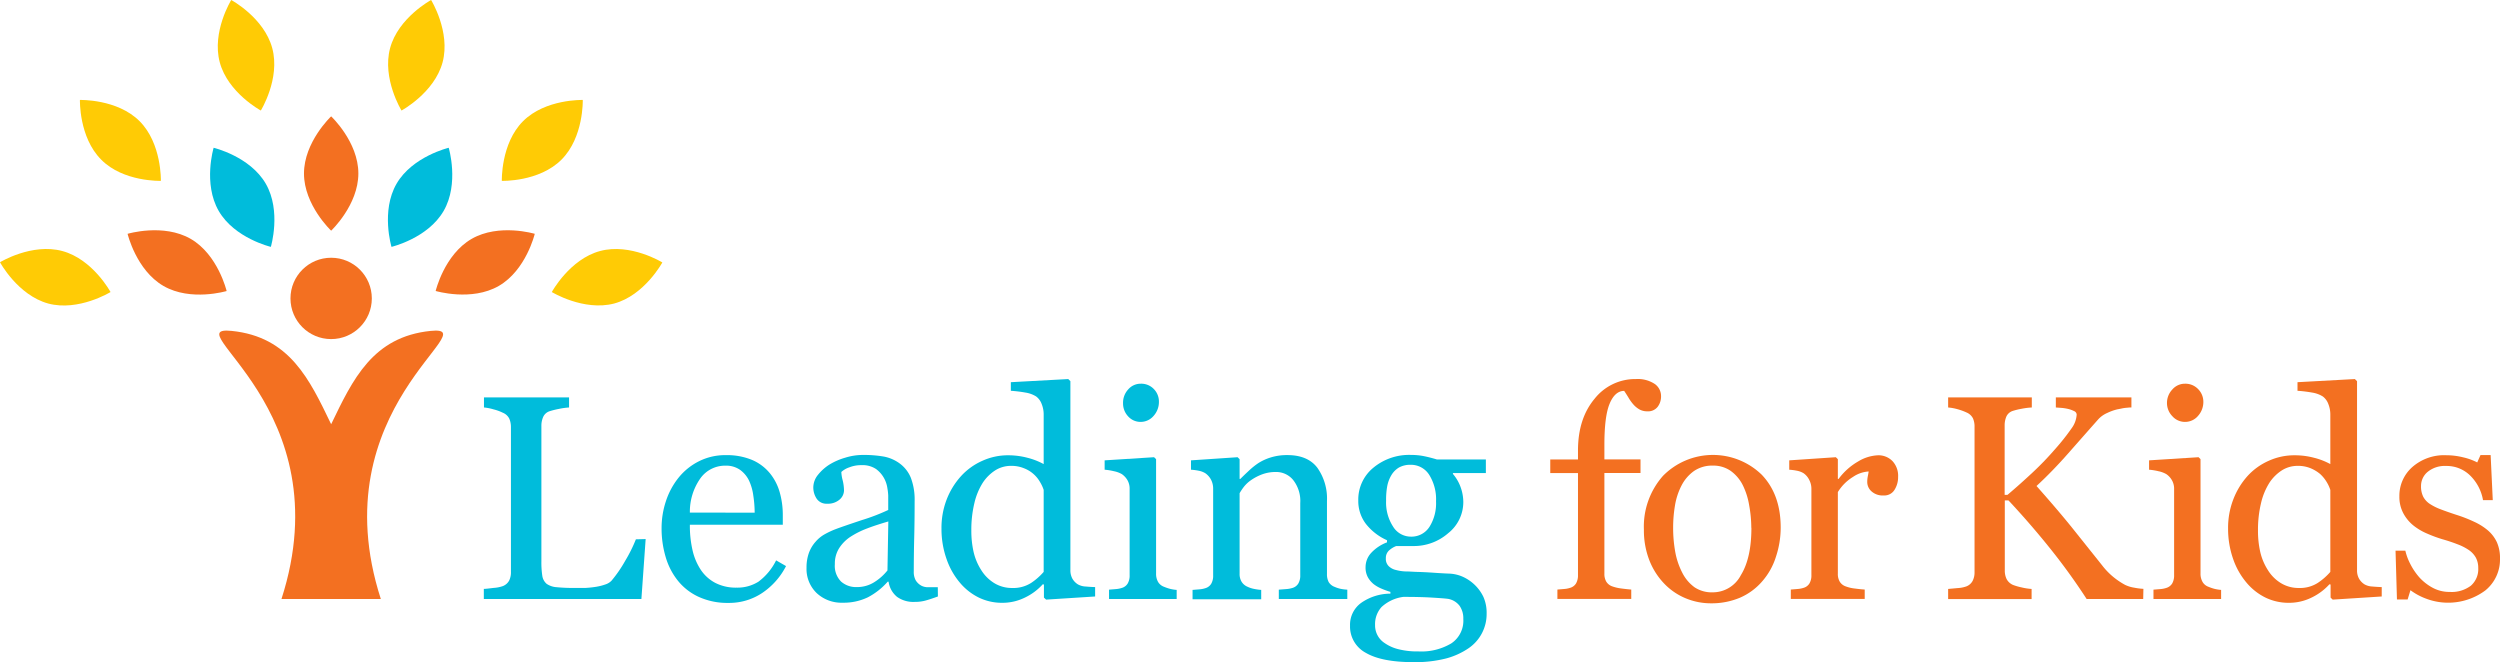 <?xml version="1.0" encoding="UTF-8"?>
<svg xmlns="http://www.w3.org/2000/svg" viewBox="0 0 494.19 130.89">
  <defs>
    <style>.cls-1{fill:#ffcb05;}.cls-2{fill:#00bcdb;}.cls-3{fill:#f37021;}</style>
  </defs>
  <g id="Layer_2" data-name="Layer 2">
    <g id="Layer_1-2" data-name="Layer 1">
      <path class="cls-1" d="M9.53,60c6,1.61,12.32-2.27,12.32-2.27s-3.51-6.49-9.54-8.11S0,51.84,0,51.84,3.5,58.34,9.53,60Z"></path>
      <path class="cls-1" d="M51.56,21.85s3.88-6.28,2.26-12.32S45.71,0,45.71,0s-3.88,6.28-2.27,12.31S51.56,21.85,51.56,21.85Z"></path>
      <path class="cls-1" d="M87.49,12.31C89.1,6.28,85.22,0,85.22,0s-6.5,3.5-8.11,9.53,2.26,12.32,2.26,12.32S85.87,18.34,87.49,12.31Z"></path>
      <path class="cls-1" d="M121.4,60c6-1.62,9.53-8.12,9.53-8.12s-6.29-3.88-12.31-2.26-9.54,8.11-9.54,8.11S115.36,61.57,121.4,60Z"></path>
      <path class="cls-1" d="M111,31.55c4.41-4.42,4.2-11.79,4.2-11.79s-7.38-.22-11.8,4.19-4.2,11.8-4.2,11.8S106.56,36,111,31.55Z"></path>
      <path class="cls-2" d="M42.23,29.21s-2.12,7.07,1,12.48S53.54,48.8,53.54,48.8s2.12-7.07-1-12.48S42.23,29.21,42.23,29.21Z"></path>
      <path class="cls-3" d="M105.71,46.22s-7.07-2.12-12.48,1-7.11,10.3-7.11,10.3,7.08,2.12,12.48-1S105.71,46.22,105.71,46.22Z"></path>
      <path class="cls-3" d="M65.46,23s-5.37,5.06-5.37,11.3S65.46,45.6,65.46,45.6s5.38-5.06,5.38-11.31S65.46,23,65.46,23Z"></path>
      <path class="cls-2" d="M88.7,29.21s-7.18,1.71-10.31,7.11-1,12.48-1,12.48,7.19-1.7,10.31-7.11S88.7,29.21,88.7,29.21Z"></path>
      <path class="cls-1" d="M20,31.55c-4.42-4.42-4.2-11.79-4.2-11.79s7.38-.22,11.79,4.19,4.21,11.8,4.21,11.8S24.37,36,20,31.55Z"></path>
      <path class="cls-3" d="M37.7,47.22c-5.41-3.12-12.48-1-12.48-1s1.7,7.19,7.1,10.31,12.48,1,12.48,1S43.1,50.35,37.7,47.22Z"></path>
      <path class="cls-2" d="M127.63,106.56l-.84,11.85H95.64v-2c.44,0,1.1-.1,2-.2a6.63,6.63,0,0,0,1.78-.36,2.44,2.44,0,0,0,1.22-1.07A3.7,3.7,0,0,0,101,113V84.45a4.19,4.19,0,0,0-.32-1.68,2.45,2.45,0,0,0-1.28-1.18,8.81,8.81,0,0,0-1.81-.66,9.56,9.56,0,0,0-1.92-.38v-2h16.82v2a13,13,0,0,0-2,.28,15.84,15.84,0,0,0-1.82.45,2.08,2.08,0,0,0-1.3,1.15,4.23,4.23,0,0,0-.35,1.74v26.77a17.6,17.6,0,0,0,.18,2.88,2.57,2.57,0,0,0,.86,1.59,3.89,3.89,0,0,0,1.92.66,32.7,32.7,0,0,0,3.58.15c.69,0,1.41,0,2.16,0a20,20,0,0,0,2.14-.23,10.4,10.4,0,0,0,1.81-.46,2.9,2.9,0,0,0,1.22-.75,25.42,25.42,0,0,0,2.69-3.91,28.91,28.91,0,0,0,2.12-4.26Z"></path>
      <path class="cls-2" d="M155.38,111.9a14.14,14.14,0,0,1-4.66,5.28,11.73,11.73,0,0,1-6.71,2,13.62,13.62,0,0,1-5.86-1.18,11.31,11.31,0,0,1-4.14-3.2,13.47,13.47,0,0,1-2.43-4.72,19.68,19.68,0,0,1-.8-5.7,16.78,16.78,0,0,1,.85-5.29,14.7,14.7,0,0,1,2.52-4.68,12.17,12.17,0,0,1,4-3.22,11.52,11.52,0,0,1,5.33-1.22,12.9,12.9,0,0,1,5.19.95,9.27,9.27,0,0,1,3.51,2.62,10.44,10.44,0,0,1,1.93,3.7,16.37,16.37,0,0,1,.63,4.64v1.85H136.37a21.64,21.64,0,0,0,.52,5,11.67,11.67,0,0,0,1.64,3.91,7.81,7.81,0,0,0,2.86,2.58,8.85,8.85,0,0,0,4.22.94,7.79,7.79,0,0,0,4.31-1.17,11.64,11.64,0,0,0,3.5-4.22Zm-6.2-10.56a22.75,22.75,0,0,0-.27-3.37,10.11,10.11,0,0,0-.86-3,5.66,5.66,0,0,0-1.77-2.1,4.82,4.82,0,0,0-2.89-.82,6,6,0,0,0-4.9,2.45,11.44,11.44,0,0,0-2.12,6.83Z"></path>
      <path class="cls-2" d="M185.4,117.91c-.88.32-1.65.58-2.32.77a7.83,7.83,0,0,1-2.26.3,5.54,5.54,0,0,1-3.5-1,4.71,4.71,0,0,1-1.67-3h-.17a13.62,13.62,0,0,1-3.92,3.09,11,11,0,0,1-5,1.07,7.16,7.16,0,0,1-5.13-1.91,6.62,6.62,0,0,1-2-5,8.52,8.52,0,0,1,.45-2.87,6.78,6.78,0,0,1,1.34-2.27,6.64,6.64,0,0,1,1.86-1.51,16.25,16.25,0,0,1,2.16-1q1.26-.48,5.13-1.77a39.63,39.63,0,0,0,5.21-2V97.94a10.62,10.62,0,0,0-.16-1.41,5.81,5.81,0,0,0-.66-2,5.63,5.63,0,0,0-1.58-1.81,4.82,4.82,0,0,0-2.91-.77,6.32,6.32,0,0,0-2.4.44,4.34,4.34,0,0,0-1.56.91,7.66,7.66,0,0,0,.27,1.66,9,9,0,0,1,.26,2,2.43,2.43,0,0,1-.88,1.8,3.51,3.51,0,0,1-2.46.81,2.31,2.31,0,0,1-2.07-1,4,4,0,0,1-.66-2.23,4,4,0,0,1,.92-2.47A9.22,9.22,0,0,1,164,91.81a12.79,12.79,0,0,1,3.06-1.33,11.87,11.87,0,0,1,3.51-.55,23.53,23.53,0,0,1,4.12.32,7.67,7.67,0,0,1,3.19,1.39,6.61,6.61,0,0,1,2.18,2.83,12.17,12.17,0,0,1,.74,4.59q0,4-.08,7.12t-.09,6.78a3.47,3.47,0,0,0,.38,1.75,3,3,0,0,0,1.17,1.09,2.84,2.84,0,0,0,1.33.28c.61,0,1.23,0,1.87,0Zm-9.8-14.83c-1.6.47-3,.92-4.19,1.38a17.12,17.12,0,0,0-3.34,1.68,7.6,7.6,0,0,0-2.22,2.27,5.7,5.7,0,0,0-.82,3.11,4.4,4.4,0,0,0,1.23,3.44,4.45,4.45,0,0,0,3.1,1.09,6.34,6.34,0,0,0,3.51-1,10.27,10.27,0,0,0,2.56-2.29Z"></path>
      <path class="cls-2" d="M216.48,117.91l-9.69.62-.43-.4v-2.58l-.22-.06a11.29,11.29,0,0,1-3.61,2.67,10,10,0,0,1-4.41,1,10.49,10.49,0,0,1-4.56-1,11.49,11.49,0,0,1-3.83-3,14.53,14.53,0,0,1-2.62-4.66,17.75,17.75,0,0,1-1-6,15.54,15.54,0,0,1,1-5.7A14.8,14.8,0,0,1,190,94.09a12.6,12.6,0,0,1,4.19-3A12.15,12.15,0,0,1,199.29,90a14.8,14.8,0,0,1,3.81.49,13.6,13.6,0,0,1,3.21,1.25V82a5.56,5.56,0,0,0-.4-2.15,3.25,3.25,0,0,0-1.09-1.48,5.64,5.64,0,0,0-2.12-.77,26.4,26.4,0,0,0-2.88-.35V75.55l11.35-.62.42.42v37.34a3.46,3.46,0,0,0,.38,1.67,3.23,3.23,0,0,0,1.11,1.16,3.42,3.42,0,0,0,1.54.42c.68.06,1.29.1,1.86.11Zm-10.17-4.86V96.84a7.47,7.47,0,0,0-.73-1.57,6.21,6.21,0,0,0-3.17-2.71,6.48,6.48,0,0,0-2.55-.47,5.81,5.81,0,0,0-3.1.87,8.4,8.4,0,0,0-2.51,2.5,13,13,0,0,0-1.64,4,22.43,22.43,0,0,0-.6,5.38,18.81,18.81,0,0,0,.45,4.28,11.32,11.32,0,0,0,1.51,3.58,7.88,7.88,0,0,0,2.51,2.53,6.68,6.68,0,0,0,3.63,1,6.52,6.52,0,0,0,3.72-1A12.26,12.26,0,0,0,206.31,113.05Z"></path>
      <path class="cls-2" d="M232.6,118.41H219.23v-1.85l1.33-.11a4.92,4.92,0,0,0,1.2-.23,2,2,0,0,0,1.16-.88,3.09,3.09,0,0,0,.38-1.64V96.61a3.35,3.35,0,0,0-.4-1.64,3.78,3.78,0,0,0-1.14-1.25,5.11,5.11,0,0,0-1.55-.57,11.6,11.6,0,0,0-1.85-.3V91l9.77-.62.4.39v22.59a3.22,3.22,0,0,0,.37,1.63,2.24,2.24,0,0,0,1.19,1,9,9,0,0,0,1.2.41,8,8,0,0,0,1.31.21Zm-3.51-39a4.11,4.11,0,0,1-1.05,2.8,3.36,3.36,0,0,1-2.6,1.19A3.28,3.28,0,0,1,223,82.3a3.72,3.72,0,0,1-1-2.6A3.86,3.86,0,0,1,223,77a3.25,3.25,0,0,1,2.49-1.15,3.44,3.44,0,0,1,2.62,1.08A3.52,3.52,0,0,1,229.09,79.45Z"></path>
      <path class="cls-2" d="M266.33,118.41H252.79v-1.85l1.42-.11a5.16,5.16,0,0,0,1.28-.23,2,2,0,0,0,1.16-.88,3.09,3.09,0,0,0,.38-1.64V99.45a6.73,6.73,0,0,0-1.39-4.55,4.33,4.33,0,0,0-3.39-1.6,7.76,7.76,0,0,0-2.74.46,9.83,9.83,0,0,0-2.19,1.14,6.42,6.42,0,0,0-1.48,1.39,12.25,12.25,0,0,0-.8,1.2v15.92a2.91,2.91,0,0,0,.39,1.58,2.51,2.51,0,0,0,1.18,1,5.2,5.2,0,0,0,1.28.42,10.79,10.79,0,0,0,1.42.2v1.85H235.74v-1.85l1.33-.11a4.92,4.92,0,0,0,1.2-.23,2,2,0,0,0,1.16-.88,3.09,3.09,0,0,0,.38-1.64V96.61a3.79,3.79,0,0,0-.4-1.75,3.62,3.62,0,0,0-1.14-1.31,3.91,3.91,0,0,0-1.27-.49,11.93,11.93,0,0,0-1.57-.21V91l9.21-.62.4.39v3.91h.14q.67-.68,1.68-1.62a14.5,14.5,0,0,1,1.91-1.53,10.15,10.15,0,0,1,2.48-1.12,10.73,10.73,0,0,1,3.23-.45q4,0,5.91,2.48a10.56,10.56,0,0,1,1.92,6.62v14.41a3.32,3.32,0,0,0,.34,1.59,2.3,2.3,0,0,0,1.15.94,6.64,6.64,0,0,0,1.17.39,8.71,8.71,0,0,0,1.36.17Z"></path>
      <path class="cls-2" d="M291.45,115.55a8.24,8.24,0,0,1,1.77,2.41,7.75,7.75,0,0,1,.65,3.35,8.16,8.16,0,0,1-3.51,6.79,14.46,14.46,0,0,1-4.5,2.06,24.62,24.62,0,0,1-6.46.73c-4.19,0-7.33-.62-9.41-1.84a5.89,5.89,0,0,1-3.12-5.38,5.34,5.34,0,0,1,2.25-4.53,10.13,10.13,0,0,1,5.73-1.79V117a16.08,16.08,0,0,1-1.74-.63,6.83,6.83,0,0,1-1.54-.88,4.73,4.73,0,0,1-1.18-1.39,4,4,0,0,1-.45-2,4.15,4.15,0,0,1,1.05-2.74,8.17,8.17,0,0,1,3.19-2.15v-.42a10.94,10.94,0,0,1-4.19-3.25,7.45,7.45,0,0,1-1.49-4.59,8.13,8.13,0,0,1,2.94-6.46A11.08,11.08,0,0,1,279,89.93a12.59,12.59,0,0,1,2.52.25c.83.17,1.68.39,2.54.65h9.66v2.69h-6.51v.17a8.34,8.34,0,0,1,1.54,2.67,8.7,8.7,0,0,1,.51,2.87,7.84,7.84,0,0,1-3,6.18,10.31,10.31,0,0,1-6.89,2.53H276a4.47,4.47,0,0,0-1.35.81,2,2,0,0,0-.7,1.6,2,2,0,0,0,.59,1.59,3,3,0,0,0,1.43.74,8.38,8.38,0,0,0,1.89.28c.73,0,1.47.07,2.24.09s1.95.07,3.38.17,2.45.15,3.05.17a7.29,7.29,0,0,1,2.6.61A8.36,8.36,0,0,1,291.45,115.55Zm-2.19,6.8a4.31,4.31,0,0,0-.73-2.59,3.69,3.69,0,0,0-2.22-1.37c-.52-.08-1.6-.16-3.23-.26s-3.52-.14-5.67-.14a7.85,7.85,0,0,0-4.31,2,5.05,5.05,0,0,0-1.28,3.58,4.14,4.14,0,0,0,1.88,3.54,8.11,8.11,0,0,0,2.64,1.2,15.21,15.21,0,0,0,4.05.46,11.55,11.55,0,0,0,6.5-1.59A5.38,5.38,0,0,0,289.26,122.35Zm-5.39-23.24a9.11,9.11,0,0,0-1.34-5.23,4.26,4.26,0,0,0-3.75-2,4.48,4.48,0,0,0-2.26.55A4.4,4.4,0,0,0,275,94a6.67,6.67,0,0,0-.8,2.23A14.87,14.87,0,0,0,274,99a8.71,8.71,0,0,0,1.37,5.08,4.12,4.12,0,0,0,3.52,2,4.21,4.21,0,0,0,3.72-2A8.73,8.73,0,0,0,283.87,99.11Z"></path>
      <path class="cls-3" d="M328.35,78.3a3.37,3.37,0,0,1-.68,2.13,2.41,2.41,0,0,1-2.05.88,3.15,3.15,0,0,1-1.53-.37,4.66,4.66,0,0,1-1.22-1,8.58,8.58,0,0,1-1-1.41q-.48-.78-.81-1.26c-1.26,0-2.23.93-2.91,2.62s-1,4.39-1,8.09v2.83h7.14v2.69h-7.14v19.89a3,3,0,0,0,.38,1.6,2.25,2.25,0,0,0,1.2.93,8.23,8.23,0,0,0,1.79.41c.75.1,1.4.17,1.94.21v1.85h-14.6v-1.85l1.33-.11a4.74,4.74,0,0,0,1.19-.23,2,2,0,0,0,1.17-.88,3.18,3.18,0,0,0,.38-1.64V93.52h-5.48V90.83h5.48V89.06q0-6.3,3.27-10.22a10.23,10.23,0,0,1,8.19-3.91,6.07,6.07,0,0,1,3.76,1A2.93,2.93,0,0,1,328.35,78.3Z"></path>
      <path class="cls-3" d="M352,104.28a18.26,18.26,0,0,1-.93,5.75,13.46,13.46,0,0,1-2.64,4.79,12.21,12.21,0,0,1-4.5,3.34,14.42,14.42,0,0,1-5.73,1.1,13,13,0,0,1-5-1,12.46,12.46,0,0,1-4.24-2.91,13.94,13.94,0,0,1-2.92-4.59,16.34,16.34,0,0,1-1.08-6.08,15.11,15.11,0,0,1,3.78-10.62,13.85,13.85,0,0,1,19.52-.21Q352,97.76,352,104.28Zm-5.81.06a25.28,25.28,0,0,0-.42-4.45,14.11,14.11,0,0,0-1.27-4,7.78,7.78,0,0,0-2.36-2.79,6,6,0,0,0-3.58-1.06,6.33,6.33,0,0,0-3.7,1.07,8,8,0,0,0-2.49,2.92,13.21,13.21,0,0,0-1.27,3.91,26.1,26.1,0,0,0-.36,4.24,26.81,26.81,0,0,0,.43,5,14.64,14.64,0,0,0,1.4,4.08,8,8,0,0,0,2.4,2.83,6.11,6.11,0,0,0,3.59,1,6.25,6.25,0,0,0,5.57-3.4Q346.21,110.33,346.21,104.34Z"></path>
      <path class="cls-3" d="M375.21,94.28a4.66,4.66,0,0,1-.71,2.55,2.36,2.36,0,0,1-2.16,1.11,3.29,3.29,0,0,1-2.4-.82,2.48,2.48,0,0,1-.83-1.8,5.55,5.55,0,0,1,.1-1.12c.07-.34.13-.68.18-1a6.15,6.15,0,0,0-3.09,1.07,9.06,9.06,0,0,0-3,3v16.12a2.94,2.94,0,0,0,.38,1.6,2.22,2.22,0,0,0,1.19.93,7.23,7.23,0,0,0,1.81.42c.74.1,1.38.16,1.93.2v1.85H354v-1.85l1.33-.11a4.92,4.92,0,0,0,1.2-.23,2,2,0,0,0,1.16-.88,3.09,3.09,0,0,0,.38-1.64V96.61a3.77,3.77,0,0,0-.41-1.71,3.47,3.47,0,0,0-1.13-1.35,3.91,3.91,0,0,0-1.27-.49,11.93,11.93,0,0,0-1.57-.21V91l9.21-.62.4.39v3.91h.14a12.63,12.63,0,0,1,3.87-3.46A8.2,8.2,0,0,1,371.22,90a3.85,3.85,0,0,1,2.88,1.15A4.27,4.27,0,0,1,375.21,94.28Z"></path>
      <path class="cls-3" d="M423.66,118.41H412.48a121.25,121.25,0,0,0-7.17-9.93q-3.94-4.92-8.28-9.56h-.73V112.8a3.81,3.81,0,0,0,.35,1.65,2.61,2.61,0,0,0,1.28,1.18,11.53,11.53,0,0,0,1.67.48,11.15,11.15,0,0,0,2,.31v2H385.1v-2l1.88-.17a6,6,0,0,0,1.74-.34,2.37,2.37,0,0,0,1.22-1.08,3.68,3.68,0,0,0,.38-1.73V84.34a4,4,0,0,0-.32-1.66,2.52,2.52,0,0,0-1.28-1.15,11.27,11.27,0,0,0-1.8-.65,9.69,9.69,0,0,0-1.82-.33v-2h16.54v2a13.7,13.7,0,0,0-2,.25,14,14,0,0,0-1.74.42,2.08,2.08,0,0,0-1.29,1.12,4.43,4.43,0,0,0-.34,1.72V97.82h.56c1.69-1.42,3.35-2.91,5-4.45s3.11-3.08,4.44-4.62a43.37,43.37,0,0,0,3.24-4.09,5.09,5.09,0,0,0,1-2.71.8.8,0,0,0-.52-.69,5.45,5.45,0,0,0-1.2-.43,9.17,9.17,0,0,0-1.4-.21l-1-.07v-2h14.94v2l-.36,0-.65.06a7.49,7.49,0,0,0-.79.11c-.26.06-.6.13-1,.2a10.13,10.13,0,0,0-2,.72,5.32,5.32,0,0,0-1.73,1.22q-2.9,3.28-6,6.8t-6.23,6.41q4.28,4.83,7.08,8.31l5.94,7.44a13.86,13.86,0,0,0,2.41,2.43,14.64,14.64,0,0,0,2.07,1.36,6.42,6.42,0,0,0,1.82.56,12.38,12.38,0,0,0,1.81.23Z"></path>
      <path class="cls-3" d="M439.06,118.41H425.69v-1.85l1.34-.11a4.83,4.83,0,0,0,1.19-.23,2.07,2.07,0,0,0,1.17-.88,3.18,3.18,0,0,0,.38-1.64V96.61a3.35,3.35,0,0,0-.41-1.64,3.58,3.58,0,0,0-1.14-1.25,5.14,5.14,0,0,0-1.54-.57,11.89,11.89,0,0,0-1.86-.3V91l9.78-.62.39.39v22.59a3.22,3.22,0,0,0,.38,1.63,2.18,2.18,0,0,0,1.18,1,9,9,0,0,0,1.2.41,8,8,0,0,0,1.31.21Zm-3.51-39a4.11,4.11,0,0,1-1.05,2.8,3.35,3.35,0,0,1-2.6,1.19,3.31,3.31,0,0,1-2.49-1.14,3.72,3.72,0,0,1-1.05-2.6A3.86,3.86,0,0,1,429.41,77a3.28,3.28,0,0,1,2.49-1.15,3.48,3.48,0,0,1,2.63,1.08A3.55,3.55,0,0,1,435.55,79.45Z"></path>
      <path class="cls-3" d="M470.81,117.91l-9.69.62-.42-.4v-2.58l-.22-.06a11.4,11.4,0,0,1-3.61,2.67,10,10,0,0,1-4.41,1,10.43,10.43,0,0,1-4.56-1,11.49,11.49,0,0,1-3.83-3,14.55,14.55,0,0,1-2.63-4.66,18,18,0,0,1-1-6,15.54,15.54,0,0,1,1-5.7,14.8,14.8,0,0,1,2.86-4.72,12.49,12.49,0,0,1,4.19-3A12.15,12.15,0,0,1,453.63,90a14.73,14.73,0,0,1,3.8.49,13.52,13.52,0,0,1,3.22,1.25V82a5.56,5.56,0,0,0-.4-2.15,3.25,3.25,0,0,0-1.09-1.48,5.64,5.64,0,0,0-2.12-.77,26.4,26.4,0,0,0-2.88-.35V75.55l11.34-.62.43.42v37.34a3.35,3.35,0,0,0,.38,1.67,3.23,3.23,0,0,0,1.11,1.16,3.42,3.42,0,0,0,1.54.42c.68.06,1.29.1,1.85.11Zm-10.16-4.86V96.84a7.47,7.47,0,0,0-.73-1.57,7.14,7.14,0,0,0-1.26-1.55,7.27,7.27,0,0,0-1.91-1.16,6.48,6.48,0,0,0-2.55-.47,5.81,5.81,0,0,0-3.1.87,8.4,8.4,0,0,0-2.51,2.5,13,13,0,0,0-1.64,4,22.43,22.43,0,0,0-.6,5.38,18.81,18.81,0,0,0,.45,4.28,11.32,11.32,0,0,0,1.51,3.58,7.78,7.78,0,0,0,2.51,2.53,6.68,6.68,0,0,0,3.63,1,6.51,6.51,0,0,0,3.71-1A12.06,12.06,0,0,0,460.65,113.05Z"></path>
      <path class="cls-3" d="M491.8,104.85a7,7,0,0,1,1.77,2.33,7.63,7.63,0,0,1,.62,3.23,7.88,7.88,0,0,1-2.88,6.29,12.32,12.32,0,0,1-11.91,1.57,12.1,12.1,0,0,1-2.91-1.6l-.56,1.83h-2.11l-.28-9.64h1.94a11,11,0,0,0,.95,2.57,12.76,12.76,0,0,0,1.77,2.65,9.83,9.83,0,0,0,2.63,2.08,6.94,6.94,0,0,0,3.44.85,6.29,6.29,0,0,0,4.16-1.23,4.35,4.35,0,0,0,1.46-3.52,4.28,4.28,0,0,0-.46-2,4.45,4.45,0,0,0-1.37-1.51,10.44,10.44,0,0,0-2.27-1.16c-.9-.35-1.9-.69-3-1a26.58,26.58,0,0,1-2.93-1.08,11.68,11.68,0,0,1-2.77-1.62,7.88,7.88,0,0,1-2-2.41,6.85,6.85,0,0,1-.79-3.37,7.56,7.56,0,0,1,2.53-5.76,9.53,9.53,0,0,1,6.77-2.36,13.94,13.94,0,0,1,3.33.42,11.58,11.58,0,0,1,2.76,1l.65-1.46h2l.42,8.91h-1.93a8.94,8.94,0,0,0-2.55-4.87,6.62,6.62,0,0,0-4.76-1.88,5.32,5.32,0,0,0-3.62,1.16,3.61,3.61,0,0,0-1.32,2.8,4.56,4.56,0,0,0,.43,2.11,3.87,3.87,0,0,0,1.31,1.43,10.71,10.71,0,0,0,2.12,1.06c.85.33,1.91.7,3.16,1.11a27.39,27.39,0,0,1,3.5,1.37A11.63,11.63,0,0,1,491.8,104.85Z"></path>
      <path class="cls-3" d="M85.15,65.41C73.66,66.57,69.74,75,65.46,83.86,61.19,75,57.27,66.57,45.78,65.41s22.06,15.18,9.86,53H75.28C63.09,80.59,96.65,64.25,85.15,65.41Z"></path>
      <circle class="cls-3" cx="65.46" cy="58.99" r="8.04"></circle>
    </g>
  </g>
</svg>
